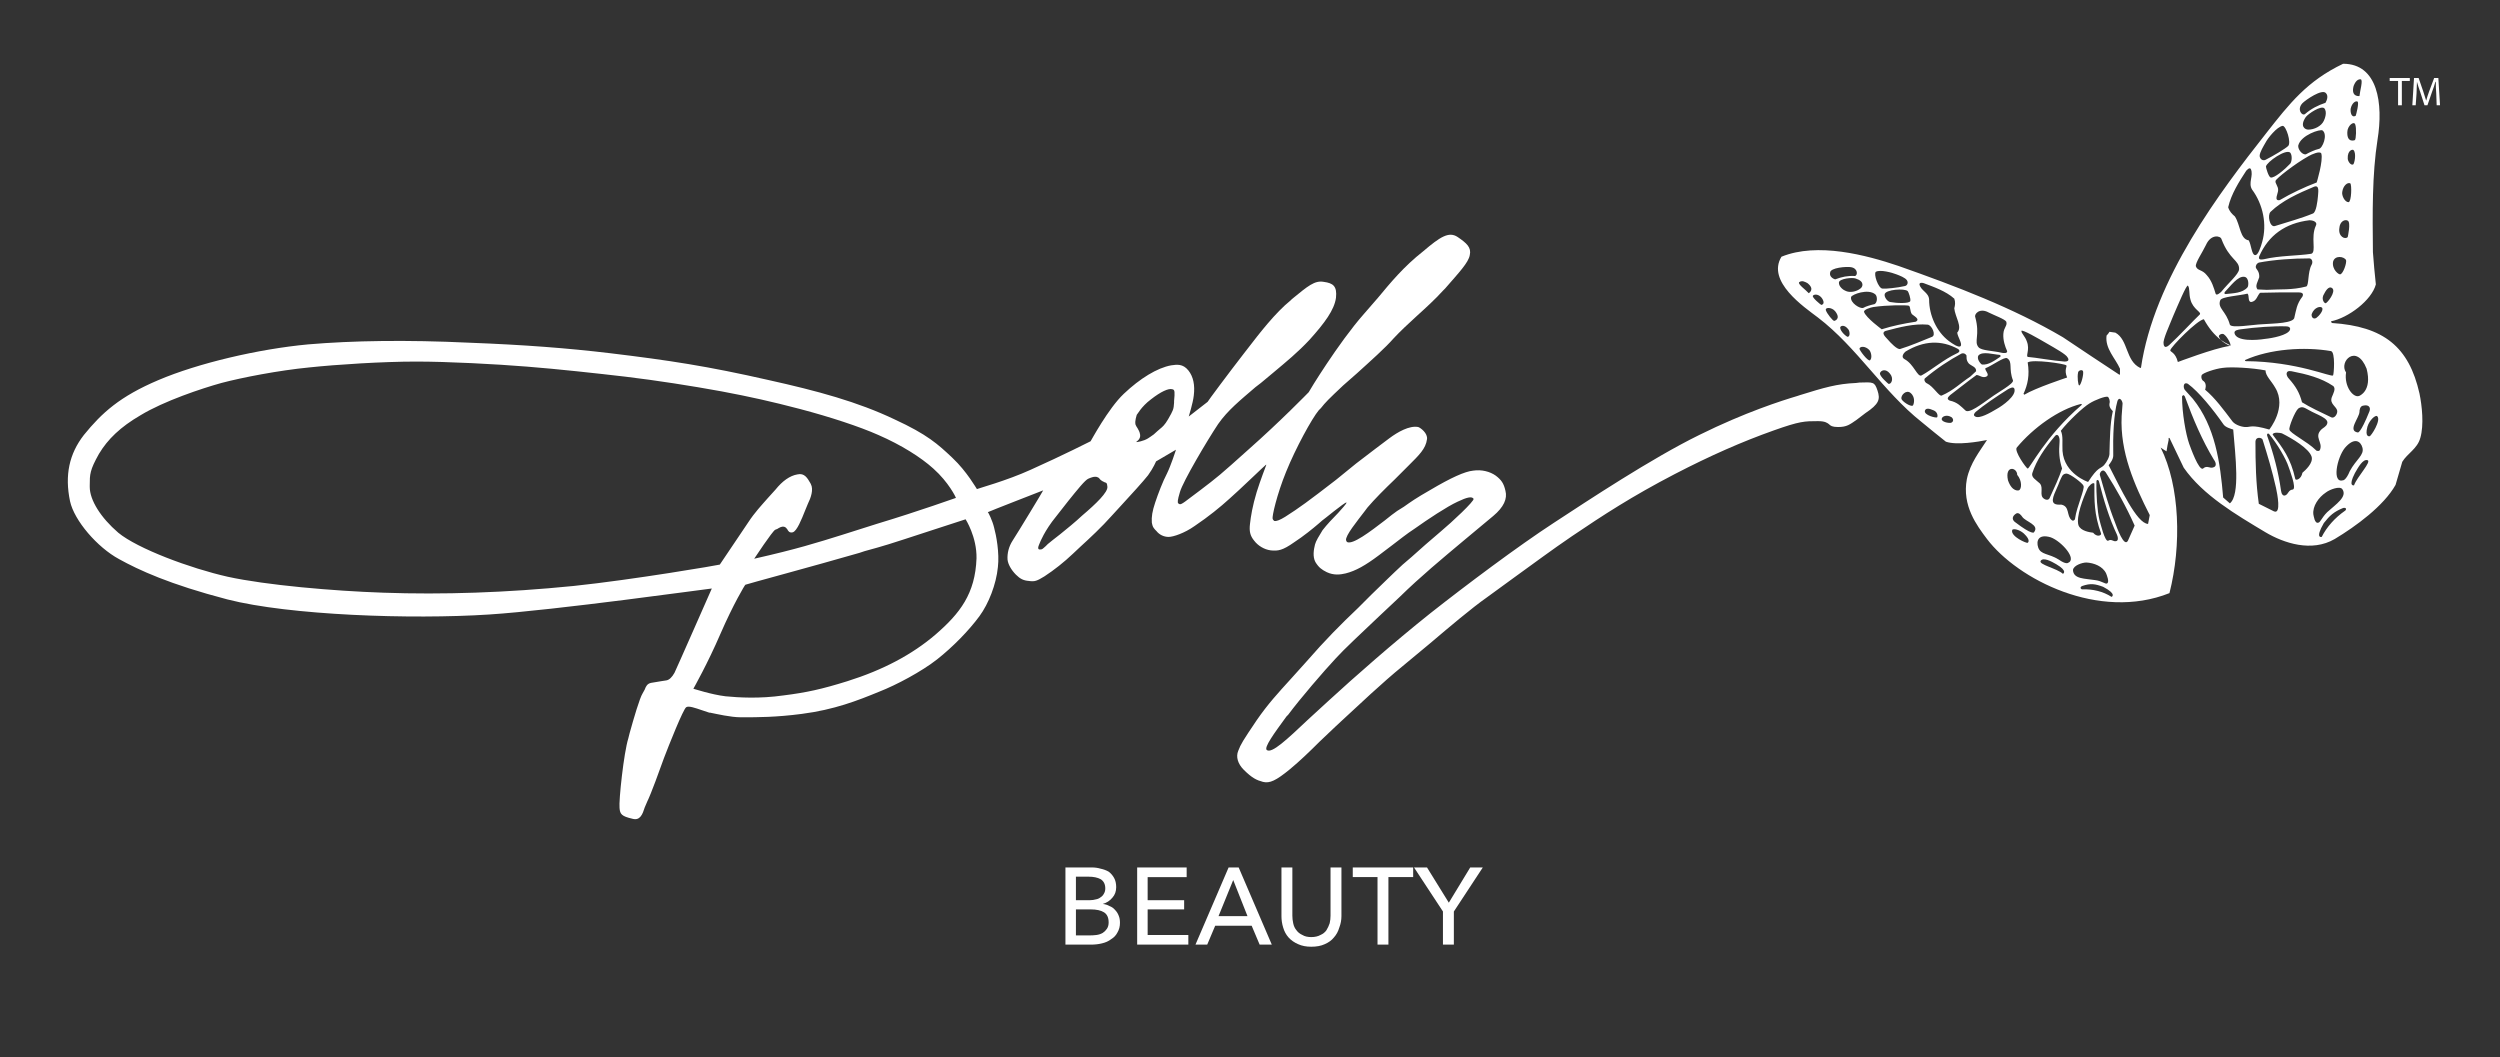 <svg version="1.2" xmlns="http://www.w3.org/2000/svg" viewBox="0 0 596 252" width="596" height="252"><rect x="0" y="0" width="596" height="252" fill="#333333" stroke="none"/><path fill-rule="evenodd" fill="#fff" d="m260.3 206.8q1.1 0 2.1 0.3 1 0.2 1.9 0.7 0.8 0.6 1.3 1.5 0.5 0.9 0.5 2.2 0 1.5-0.9 2.5-0.9 1.1-2.3 1.5 0.9 0.1 1.6 0.5 0.8 0.3 1.3 0.9 0.6 0.6 0.9 1.4 0.3 0.7 0.3 1.7 0 1.3-0.6 2.3-0.5 1-1.5 1.6-0.9 0.7-2.2 1-1.2 0.3-2.7 0.3h-6v-18.4zm-3.8 7.8h3.4q0.7 0 1.4-0.2 0.6-0.1 1.1-0.5 0.5-0.3 0.8-0.9 0.3-0.5 0.3-1.2 0-1.5-1.1-2.2-1.1-0.6-2.9-0.6h-3zm0 8.4h3.3q0.8 0 1.6-0.1 0.8-0.1 1.5-0.5 0.6-0.4 1-1 0.4-0.6 0.4-1.5 0-1.7-1.1-2.4-1.1-0.7-3.2-0.7h-3.5z"/><path fill="#FFF" d="m273.6 222.9h9.7v2.3h-12.2v-18.4h11.8v2.3h-9.3v5.5h8.7v2.2h-8.7z"/><path fill-rule="evenodd" fill="#FFF" d="m287.8 225.2h-2.8l7.9-18.4h2.4l7.9 18.4h-2.9l-1.9-4.5h-8.7zm2.7-6.8h6.9l-3.4-8.6z"/><path fill="#FFF" d="m312.6 225.7q-1.8 0-3.1-0.6-1.4-0.6-2.3-1.6-0.9-1-1.3-2.4-0.4-1.3-0.4-2.7v-11.6h2.6v11.5q0 0.9 0.2 1.8 0.2 1 0.8 1.7 0.5 0.7 1.4 1.1 0.8 0.5 2.1 0.5 1.3 0 2.2-0.5 0.9-0.4 1.4-1.1 0.5-0.8 0.8-1.7 0.2-0.9 0.2-1.8v-11.5h2.6v11.6q0 1.4-0.5 2.7-0.4 1.4-1.3 2.4-0.8 1-2.2 1.6-1.3 0.6-3.2 0.6z"/><path fill="#FFF" d="m331 225.2h-2.6v-16.1h-5.9v-2.3h14.4v2.3h-5.9z"/><path fill="#FFF" d="m346.6 225.2h-2.6v-7.9l-6.9-10.5h3.1l5.2 8.4 5.1-8.4h3l-6.9 10.5z"/><path fill="#FFF" d="m571.7 19.3h-2v-0.7h4.8v0.7h-1.9v5.8h-0.9z"/><path fill-rule="evenodd" fill="#FFF" d="m347.5 56.5c2.2 1.5 3.3 2.5 2.9 4.3-0.3 1.8-2.6 4.2-5.9 8l-0.5 0.5c-1.8 2-4.1 4.1-6.2 6-2.1 1.9-4 3.7-5.5 5.3-2.1 2.4-5.5 5.4-8.8 8.4l-3.3 2.9c-3.5 3.3-4.2 4-5.3 5.4l-0.5 0.5c-1.6 1.9-5.5 9-7.8 14.7-2.2 5.4-3.4 10.7-3.2 11.2q0.1 0.3 0.4 0.5c0.5 0.1 1.3-0.2 2.6-1 3.3-2.1 5.5-3.7 12.1-8.8l4.8-3.9c3.7-2.8 6.1-4.7 7.9-6 2-1.5 4.8-3.1 6.9-2.7 0.6 0.2 2.3 1.5 2.1 2.9-0.3 2.3-1.9 3.8-4.4 6.3l-3.3 3.3c-2.4 2.3-4.8 4.7-6.5 6.7l-0.6 0.8c-1.9 2.5-4.7 5.9-4.5 7q0.1 0.2 0.2 0.4c1.3 0.8 5.6-2.5 9-5.1 1.2-1 2.3-1.8 3-2.3l1.6-1c1.7-1.2 2.8-2 6.3-4 4.9-2.9 8.2-4.4 10.2-4.6 2-0.3 4 0.2 5.4 1.2 1.3 1 1.9 1.8 2.3 3.6 0.5 1.9-0.4 3.9-2.9 6l-7.2 6c-5 4.2-10.1 8.4-15.1 13.3l-5 4.7c-3.9 3.7-8.4 7.9-10.2 9.9-2.9 3.1-8.5 9.6-11.4 13.5l-0.4 0.4c-3 4.1-5.4 7.4-4.7 8 1.2 0.9 4.7-2.4 10-7.4l4.8-4.4c6.1-5.6 15.3-13.7 24.2-20.8 8.5-6.7 20.9-16 29.5-21.6 8.1-5.3 23.2-15.3 34.6-20.9 10.9-5.4 19.7-8.2 23.4-9.3l0.6-0.2c5.8-1.8 8.8-2.7 13.4-2.9l0.8-0.1c3.3-0.1 3.6-0.2 4.3 1.9 0.7 2.1 0.4 3.2-2.9 5.4l-2.1 1.6c-1.6 1.1-2.3 1.7-4.4 1.7-1.4 0-1.8-0.3-2.2-0.7-0.4-0.3-0.9-0.7-2.6-0.7-3.2 0-4.3 0-10.5 2.2-7.6 2.7-15.1 6-23.6 10.4-10.2 5.3-17.1 9.8-24.5 14.8-5 3.4-9.4 6.7-13.3 9.5l-7 5.1c-3.7 2.6-9 7.1-13.6 11l-6.5 5.4c-4.8 3.9-10.6 9.4-14.5 13l-1.4 1.3-3.9 3.7c-2.4 2.4-4.8 4.7-7.1 6.6-3.3 2.7-4.8 3.4-6.4 3-1.5-0.4-2.6-0.9-4.6-2.9-1.4-1.4-1.9-3.1-1.3-4.5 0.6-1.6 1.1-2.4 4.4-7.3 2.7-3.9 5.1-6.5 8.1-9.8l3.6-4c4.8-5.5 8.2-8.9 12.5-13l3.1-3.1c2.6-2.5 5-4.9 7.5-7.2l2.1-1.8c2.1-1.9 4.5-4 7.1-6.2 2.4-2 8-7.2 7.7-7.7-0.4-0.6-1.5-0.4-3.8 0.7-2.6 1.2-7.1 4.2-10.2 6.4-2 1.3-3.7 2.7-5.3 3.9l-3.3 2.5c-3.2 2.4-5.5 3.7-7.9 4.3-1.3 0.3-2.8 0.5-4.5-0.3-1.2-0.6-1.9-1.1-2.7-2.4-0.7-1.3-0.4-3-0.1-4.2 0.2-0.8 1-2.1 1.8-3.4 1-1.3 2.5-2.9 3.7-4.1 1-1.1 1.8-2 2-2.4v-0.1c-0.3-0.2-5.7 4.3-5.8 4.3l-0.8 0.7c-1.4 1.2-3.6 3-5.9 4.5-2.7 1.9-3.8 2.1-5.6 1.9-1.5-0.2-3-1.1-3.9-2.3-1-1.2-1.2-2.3-1-4 0.2-1.8 0.6-4.3 1.6-7.6 0.8-2.6 2.3-6.5 2.3-6.5h-0.1c-0.1 0-6.4 6.1-8.7 8.1-2.2 2-4.9 4.2-8.3 6.5-2.4 1.7-5.1 2.6-6.2 2.6-1.1 0-2.2-0.5-2.9-1.4l-0.3-0.3c-0.5-0.6-0.6-0.7-0.8-1.7-0.1-1.4 0.1-2.7 0.8-4.8 0.7-2.1 1.8-5 2.8-6.9 0.9-1.8 2.1-5.5 2.1-5.5v-0.2l-0.1 0.1-4.6 2.7c0 0-0.6 1.5-1.9 3.3-1.1 1.4-4 4.6-6.5 7.3l-2.2 2.4c-2.3 2.6-5.2 5.3-7.5 7.4l-1.7 1.6c-2.1 2-4.5 3.9-6.8 5.4-1.8 1.1-2.3 1.3-3.7 1.1-1.3-0.1-2.1-0.5-3.1-1.5-1.1-1.1-1.9-2.5-2-3.6-0.1-1.5 0.3-3.1 1.2-4.5 1.3-2 7.3-11.9 7.3-12 0 0-13.1 5.1-13.2 5.2 0.1 0 1.1 2 1.5 3.7 0.5 1.8 1.3 6 0.9 9.4-0.4 4.1-2.2 8.7-4.4 11.7-2.5 3.4-6.3 7.3-10.1 10.3-3.7 2.9-9.7 6.1-13.8 7.7-5.1 2.1-10.7 4.3-18.5 5.3-6.1 0.8-10.6 0.8-13.9 0.8h-0.6c-2.4 0-5.8-0.8-7.3-1.1h-0.2l-1.8-0.6c-1.5-0.5-3.1-1.1-3.7-0.7-0.7 0.4-4.2 9.2-5.3 12.1-1 2.8-3.1 8.6-4 10.4l-0.6 1.4c-0.5 1.6-1.1 3.2-2.9 2.7-2.6-0.6-3-1.1-3.1-2.6-0.2-1.7 1-13.1 2.1-16.6l0.3-1.2c1-3.6 2.4-8.4 3.1-9.5l0.5-0.9c0.3-0.8 0.6-1.4 1.5-1.6l2.4-0.4 1.3-0.2q1-0.2 1.9-1.8c0.5-1 8.8-19.9 8.9-20.1-0.4 0-37.5 5.2-53.1 6.2-18.5 1.2-47.6 0.2-62.4-3.6-13.8-3.6-21.1-7-25.8-9.6-5.2-2.8-10.7-9.2-11.7-13.8-1.3-6.2-0.2-11.3 3.3-15.8 4.3-5.3 8.6-9.2 17.8-13.1 9.4-4 23.8-7.4 35.7-8.5 10.6-0.9 23.5-1.1 38.3-0.4 13.2 0.5 23.5 1.3 33.6 2.5 14.1 1.7 23.3 3.1 37.8 6.4 11.7 2.6 21.3 5.2 30.1 9.4 7.8 3.6 10.3 5.9 13.7 9.1l0.1 0.1c3.4 3.2 5.7 7.3 5.8 7.4 0.1-0.1 7.1-2 12.8-4.6 7.8-3.5 14.3-6.8 14.3-6.8 0.1-0.1 4.2-7.8 7.9-11.3 3.9-3.7 8-6.2 11.3-6.8 1.4-0.2 2.8-0.4 4.1 1.2 1.2 1.5 1.6 3.5 1.3 6-0.2 1.8-1.2 5-1.2 5l4.5-3.5c0-0.1 4.9-6.7 8.7-11.6l0.7-0.9c3-3.9 6.7-8.7 10.4-11.7l0.3-0.3c3.8-3.1 5.4-4.5 7.6-4.1 2.2 0.3 3.2 1 2.9 3.8-0.4 2.9-2.7 6-6.3 10-2.8 3-5.5 5.2-8.6 7.8l-3 2.5-1.3 1c-3.6 3.1-6.6 5.5-8.9 8.8-2.6 3.9-8.4 13.7-9.1 16.2-0.6 2-0.6 2.5-0.4 2.7 0.5 0.4 0.6 0.4 3.2-1.6l2-1.5c4.2-3.2 4.6-3.5 11.5-9.7 7.7-6.8 14.3-13.6 14.4-13.7 0-0.1 7.1-11.8 13.2-18.7l3.3-3.8c3-3.6 6.1-7.4 10.8-11.1 4-3.4 6.1-4.8 8.2-3.4zm-210.8 83.2c14.3-1.5 34.7-5 34.9-5.1l6.8-10.1c1.5-2.3 3.2-4.1 4.6-5.7l1.9-2.1c1.6-2 3.4-3.3 5.2-3.6 1.7-0.4 2.4 0.9 3.1 2.1l0.1 0.2c0.7 1.3 0 3.3-0.7 4.7l-0.7 1.7c-0.8 2-1.9 4.8-2.9 5.1-0.8 0.2-1.1-0.3-1.3-0.7-0.2-0.3-0.4-0.5-0.7-0.6-0.6-0.2-1.2 0.2-1.7 0.5l-0.5 0.2c-0.7 0.4-4.8 6.6-5 6.9 10.2-2.3 14.9-3.8 21-5.7l8.2-2.6c10.6-3.2 18.8-6.2 18.9-6.2 0-0.1-1.7-3.7-5.4-7-3-2.7-7.6-5.6-13.1-8-4.5-2-11.5-4.3-18.7-6.2-6.9-1.8-11.8-2.9-18.7-4.2-7.1-1.3-15.4-2.6-22.9-3.5-6.9-0.8-15.9-1.8-23.5-2.4-7.4-0.6-18.8-1.2-26.4-1.2-8 0-18.9 0.7-25.5 1.4-7.2 0.7-16 2.4-20.9 3.7-4.7 1.3-13.7 4.3-19.3 7.7-4.8 2.8-7.8 5.7-9.9 9.2-2.2 3.9-2.2 4.9-2.2 7.5v0.4c0 3.1 2.6 7.3 6.8 10.9 4.6 3.8 17.2 8.5 26.1 10.5 9.1 2 25.2 3.4 37.1 3.8 14.1 0.5 29.4 0 45.3-1.6zm134.3-34.3c0 0 1.6-0.2 2.7-0.9l0.6-0.4c0.6-0.4 0.9-0.6 1.6-1.3l0.7-0.6c0.5-0.4 1.1-0.9 1.9-2.3 1.2-2.1 1.3-2.3 1.4-3.9v-0.4c0.2-2.1 0.2-2.7-0.4-2.8-0.9-0.3-2.8 0.6-5.1 2.4-2.4 1.8-3.3 3.7-3.4 3.7 0 0.1-0.5 1.4-0.3 2.3 0.1 0.3 0.3 0.6 0.5 0.9 0.2 0.4 0.5 0.8 0.6 1.5 0.2 1-0.8 1.7-0.9 1.7zm-84.3 60.4c5.6-0.7 9.2-1.5 15.3-3.4 8.6-2.7 15.5-6.4 21-11.1 5.9-5.1 9.5-9.8 9.8-18.2 0.1-5.1-2.6-9.3-2.6-9.3l-8.3 2.7c-10.7 3.5-10.7 3.5-15.8 4.9l-1.2 0.4c-10.7 3.1-27.1 7.5-27.2 7.6-0.1 0-2.9 4.7-5.9 11.6-3.1 7.2-6.4 13-6.5 13.2 0.1 0 4.3 1.4 7.7 1.8 3.1 0.3 8.1 0.6 13.7-0.2zm61.2-36.4c0 0.1-0.4 0.8-0.4 1.2q0 0.2 0.1 0.3 0.1 0.1 0.3 0.1c0.6 0 0.6-0.1 1.4-0.8l0.5-0.5c0.6-0.5 1.6-1.3 2.9-2.3 1.6-1.3 3.6-2.9 5.3-4.5 3.3-2.8 6.2-5.6 6-6.9-0.1-0.9-0.2-0.9-0.6-1l-0.6-0.3c-0.5-0.3-0.6-0.5-0.7-0.6-0.1-0.2-0.2-0.2-0.6-0.4-0.6-0.1-0.9 0-1.5 0.2l-0.5 0.2c-0.8 0.3-2.7 2.7-4.8 5.3l-2.9 3.7c-2.8 3.4-3.9 6.3-3.9 6.3z"/><path fill-rule="evenodd" fill="#FFF" d="m577 104.4c-0.7 2.6-3.1 3.7-4.3 5.7q-0.8 2.7-1.6 5.5c-2.8 5-9.5 9.9-14.5 12.9-5.5 3.2-12.1 1-16.5-1.6-7-4.2-14.9-8.8-19.5-15.4q-1.7-3.5-3.4-7.1-0.1 0-0.2 0 0 0.3 0 0.5-0.3 1.3-0.5 2.7-0.7-0.4-1.4-0.9c4.6 9.2 5 23.3 2.1 34.7-16.8 6.7-36.2-3.3-43.5-12.9-2.4-3.2-6-7.9-4.8-14.3 0.8-3.8 3-6.5 4.8-9.3-2 0.4-7.2 1.3-9.8 0.4q-2.9-2.3-5.8-4.7c-9.2-7.3-15.4-17.8-24.7-24.9-3.3-2.5-12.3-8.6-8.7-14.5 8.6-3.5 20.2-0.4 27.9 2.2 13.9 4.9 27.3 10 39.2 17q6.7 4.5 13.4 8.9 0.1 0 0.2 0 0-0.7 0-1.4c-1.1-2.5-3.6-4.8-3.2-7.9q0.4-0.4 0.7-0.9 0.7 0.1 1.4 0.2c3.1 1.7 2.4 6.7 5.9 8.4q0.1 0 0.2 0c3.1-21.2 18.8-41.9 29.9-56 5.5-7 9.7-12.4 18.3-16.5 8.3 0 9.6 9.5 8.2 18.1-1.3 8.3-1.2 17.5-1.1 26.8 0.2 2.5 0.4 5.1 0.7 7.7-1 3.8-6.6 8-10.7 8.8q0.1 0.2 0.2 0.4c12.4 0.8 18.4 5.7 20.9 16.8 0.6 2.9 1.1 7.5 0.2 10.6zm-78.9-8.2c-1.5 0.9-5 4.2-6.8 6.5 0.6 1.2 0.3 3 0.4 4.8 0.4 5.5 6.1 7.4 6.1 7.4 2.4-3.7 2.8-3 3.8-4 0.7-0.8 1.4-2.1 1.3-3 0.1-3.1 0.1-6.8 0.8-9.9 0 0-1-0.8-0.8-1.8 0.2-0.6-0.1-1.4-0.4-1.6-0.5-0.2-3 0.7-4.4 1.6zm1.2 19.1c-0.4-0.5-1.5 0.8-1.6 1.1-1.1 2.4-2.8 6.8-2.2 8.8 0.5 1.4 2.7 1.7 3.5 1.8 0.9 1.1 2 0.7 1.9 0.2-1.7-4.7-1.6-7.8-1.6-11.9zm-12.4 3.2c0.3 0.5 1.3 1 1.7 0.3 1.2-2.6 2.3-5 3-7.1-0.7-2.2-0.8-4-0.6-6.4 0.1-1.2-0.5-2.3-1.3-1.1-2.2 2.6-4.2 5.5-5.2 8.6-0.3 1 0.9 1.6 1.5 2.2 1.3 0.9 0.3 2.5 0.9 3.5zm8.8-26.6c0.4-0.1 1.1-2.6 0.9-3.4-0.2-0.5-1.2-0.2-1.2 0.4-0.2 0.9 0 3 0.3 3zm-13.8-13c0 0.6 0.9 1.3 1.3 2.5 0.8 2-0.4 3.6 0.3 3.7 1.6 0.1 5.9 0.9 8.7 1.1 1.5 0 0.7-1 0.7-1-0.3-0.7-3-2.2-4.9-3.3-1.9-1.1-6-3.5-6.1-3zm0.5 15l0.2 0.2c2.6-1.6 10.2-4.1 10.2-4.1-0.8-1.9 0.1-2.7-0.2-2.9-0.4-0.4-8-1.5-9.2-0.7 0.5 3.1 0 5.3-1 7.5zm1 17.8c0.4 0.2 4.2-7.7 12.8-15.1 0.3-0.3-0.1-0.3-0.1-0.3-5.3 1.3-11.4 5.7-15.3 10.4-0.7 0.8 2.3 5 2.6 5zm-12.5-36.1c1.2 4.4-0.4 5.8 0.8 7.2 0.7 0.8 3.4 0.8 5.5 1.3 0.4 0.1 1.4 0.2 1.3-0.4-0.5-1.1-1-2.6-0.9-4.1 0.1-1.6 1-1.9 0.7-2.9-0.3-0.6-2.8-1.5-4.2-2.2-2.2-1.2-3.5 0.4-3.2 1.1zm5.8 9c-1.5-0.1-4-0.9-5 0.1-0.6 0.8 0.5 2.1 0.8 2.2 1.5 0.2 3.1-1 4.3-1.8 0.4-0.3-0.1-0.5-0.1-0.5zm-19.1-16.8c0.3 1.5 2.2 1.9 2.3 3.6 0 3.8 1.8 7.7 4.7 9.9 0.8 0.6 2.4 1.7 2.8 1.2 0.5-0.5-0.7-2.2-0.8-3.2 1.3-1.4-0.5-3.7-0.7-5.8 0.2-0.7 0.3-1.5 0-2.3-2-1.8-4.9-2.8-7.3-3.7-0.3-0.1-1-0.2-1 0.3zm-1.8 7.1c-0.5-0.7-0.3-1.7-0.7-2-0.4-0.2-5.2-0.2-8.5 0.3-0.6 0.1-2.4 0.6-2.2 1.2 0.5 1.4 4.2 4.1 4.2 4.1 2.5-0.8 5.4-1.4 8.1-1.8 1.2-0.6-0.5-1.4-0.9-1.8zm-1-5.5c-0.7-0.7-5.4-0.4-5.5 0.8-0.1 0.7 0.7 1.7 1.3 1.8 1.6 0.3 4.5 0.4 4.8-0.2 0.2-0.5-0.4-2.2-0.6-2.4zm-6-0.6c0.7 0.1 3.6-0.2 5.3-0.6 0.6-0.1 0.9-0.8 0.5-1.4-0.4-0.6-1.7-1.1-2.5-1.4-1-0.4-3.9-1.2-4.9-0.6-0.6 0.5 0.6 4 1.6 4zm-17.9-1.3c-0.4-0.2-1.3-0.8-2-0.2-0.3 0.5 1.6 1.8 2.3 2.6 0 0 1.6-0.9-0.3-2.4zm3.2 3.3c-0.8-0.8-1.7-0.6-1.9-0.3-0.3 0.4 1.8 2.1 2 2.2 1-0.2 0.4-1.4-0.1-1.9zm3.4 3.4c-0.8-1-2.5-1-2.2-0.2 0.2 0.7 1.7 2.6 2 2.5 0 0 1.7-0.4 0.2-2.3zm4.7-8.4c0.7-0.1 0.8-1.8-0.9-2.1-1-0.2-5 0.1-5 1.3-0.2 0.8 0.5 1.4 1.2 1.6 1.6-0.6 3-0.9 4.7-0.8zm-3.8 1.5c-0.1 1.1 1.2 1.9 1.5 2 1.1 0.6 2.7 0.2 3.6-0.5 0.6-0.4 1.1-1.7-1.1-2.4-0.8-0.3-3.8 0-4 0.9zm2.3 11.3c-1-1.4-2-0.9-2-0.5 0 0.9 1.5 2.2 1.8 2.2 0.6-0.1 0.5-1.2 0.2-1.7zm3.5-5.2c0.7-0.4 1.8-0.7 2.7-0.9 0.7-0.4 0.7-1.8 0.2-2.3-1.7-1.5-5.6 0-5.8 0.6-0.3 1.4 2.2 2.9 2.9 2.6zm1.4 10c-0.9-0.9-2.1-0.9-2.3-0.3-0.1 0.3 2 3.1 2.5 2.8 0.6-0.5 0.3-2-0.2-2.5zm4.9 5.6c-0.9-1.1-2-0.8-2.3-0.1-0.3 0.7 2 2.6 2 2.6 0.7 0.2 1.4-1.3 0.3-2.5zm10.1-8.7c1-0.4 0-2.7-1-2.9-3.3-0.3-6.7 0.6-10.1 1.5-1.2 0.5 0.2 1.6 0.6 2.1 0.6 0.7 2.2 2.4 2.9 2.2 2.6-0.8 5.1-1.9 7.6-2.9zm-5.1 13.4c-1-0.9-2.4 0.5-2.2 1.4 0.2 0.6 2.1 1.9 2.7 1.6 0.2-0.1 0.8-1.9-0.5-3zm2.6-4.2c2.4-1.3 5.3-3.8 8.3-5.2 0.5-0.2 1.1-0.6 0.4-1.1-4-2.2-8.2-2-12.5 0.6-0.4 0.3-1.2 1.3-0.3 1.8 2.3 1.2 3.1 4.4 4.1 3.9zm2.8 8.3c-1.1-0.5-1.8-0.5-2 0.1-0.3 1.1 2.7 1.8 2.9 1.6 0.2-0.2 0.2-1.3-0.9-1.7zm2-3.5c2.8-1.2 4.5-3 6.8-4.5l1.4-1.3c0.1-1-1-1.2-1.7-1.8-0.8-0.9-0.5-1.7-0.6-2-0.3-0.4-0.7-0.6-1.2-0.4-2.8 1.5-6 3.6-8.7 5.9-0.3 0.3 0 1 0.5 1.2 1.5 0.7 2.9 3.2 3.5 2.9zm2.4 5.2c-1.2-0.8-2.4-0.2-2.4 0.4 0 0.7 1.6 1 2.2 0.9 0.6-0.2 0.7-0.8 0.2-1.3zm9.3-4.7c1.6-1.2 5.5-3.3 5.3-4.1-1.1-2.8 0-4.4-1.4-5.3-0.7-0.4-3.6 1.8-5.2 2.4-0.1 0.6 1 1.4 0.4 1.9-1 0.6-1.8-0.3-2.5-0.3-2.1 1.5-4.3 3.3-6.3 4.8-0.5 0.5-0.9 0.9-0.1 1.3 1.9 0.4 2.7 1.4 3.7 2.3 0.8 1 4.1-1.6 6.1-3zm5.6-2.2c-0.3-0.5-1.1 0-1.5 0.2-2.7 1.7-5.8 3.8-7.7 5.4-0.3 0.3-0.7 0.8-0.1 1.1 1 0.6 3.6-0.9 5.1-1.8 1.3-0.7 4.9-3.2 4.2-4.9zm-1.5 21.9c1 2.9 2.6 2.4 2.6 2.4 0.7-0.3 0.8-2.3-0.4-3.7 0-1.8-3-2.4-2.2 1.3zm3.8 12.7c-1.1-1-2.7-1.3-2.8-0.8-0.4 1.5 3.5 3.2 3.7 3 0 0 0.9-0.5-0.9-2.2zm-0.4-4c-0.2-0.3-0.8-1.1-1.4-0.8-1 0.6-1.1 1.4-0.4 2 4.3 3.3 4.6 2.5 4.6 2.5 1.4-1.8-2-2.5-2.8-3.7zm8.1 11.3c-1.2-0.7-3.1-1.7-3.7-0.8-0.6 0.9 3.9 1.8 5.3 3.1 0 0 1.3-0.6-1.6-2.3zm-1.3-6.4c-3-0.9-3.5 0.9-3 2.4 0.6 1.8 2.5 1.4 4.9 2.9 1.7 1.2 2.2 0.8 2.2 0.8 2.3-0.9-1.6-5.2-4.1-6.1zm5.8-4.5c0.4-2.9 2.4-7.1 2-7.8-0.2-0.6-3.1-2.8-4-2.9-1.1 0-1.2 0.9-1.7 1.9-0.6 1.8-2.3 4.4-1.3 5.2 0.5 0.4 1.2 0.3 1.7 0.3 2.1 0.4 1.2 2.7 2.5 3.7 0.3 0.3 0.8 0 0.8-0.4zm4.8 14.7c1.6 0.2 2.4 1 2.8 0.8 0.7-0.3-0.1-2.1-0.2-2.4-0.8-1.7-2.9-2.5-4.7-2.6-1 0-3.1 0.7-3.2 1.8 0.1 2.2 2.9 2 5.3 2.4zm1.9 1.6c-1.9-0.7-3-0.9-5-0.2-0.7 0.3-0.3 0.8 0 0.8 2.5-0.1 5 0.5 7 1.8 0 0 1.4-0.6-2-2.4zm3.3-12.4c-1.9-4-3.2-8.4-4.3-12.7 0 0-0.2-0.7-0.6-0.2-0.1 3.2 0.2 7.3 0.7 9.3 0.2 0.7 1.3 5.4 2.1 5 0.8-0.5 1.2 0.3 1.9 0.1 0.5-0.1 0.5-0.8 0.2-1.5zm4.2-2.2c-2-4.5-4.3-8.6-6.9-12.7-0.8-1.1-1.5 0.2-1.4 0.6 1.1 3.8 2.1 7.5 3.6 11.3 0.5 1.4 2.2 6.1 3.1 4.4zm3.6-2.5c-3.7-7.3-7.1-15-6.7-23.6l0.2-2.7c0.2-0.7-0.7-2.2-1.2-0.9-0.9 3.1-1.1 8.5-1 13 0 0.9-0.7 1.8-1.1 2.3 2.8 5.4 6.7 13.9 9.4 14zm50.9-26.1c-0.8 0.1-0.9 1.1-0.9 1.5-0.1 1.5-2.9 4.5-0.4 4.9 0 0 0.6 0.4 2.8-5.1 0.3-0.9-0.2-1.6-1.5-1.3zm-4.1-7.9c-0.5 3.3 1.7 6.1 3.1 5.6 0 0 3.2-1.1 1.8-6.5-2.4-6.1-6.7-1.7-4.9 0.9zm-3.4 5.9c0.3-0.8 1.1-2.1 0.3-2.7-2.8-1.9-6.3-2.8-9.9-3.5-1.5-0.3-1.4 1-0.6 1.8 1.6 1.8 2.5 3.3 3.1 5.6 1.9 1.2 4.3 2.3 7 3.6 0.7 0.3 1.4-0.7 1.4-1.4 0-1.2-1.9-1.7-1.3-3.4zm-2.5 7.7c0.4-0.4 1.2-0.7 1.4-1.4 0.5-1.3-2.6-2.2-4.3-3.2-1-0.5-1.6-1.1-2.6-0.4-0.8 0.7-2.3 4.5-2.1 5 0 0.8 4.3 2.9 6.3 4.9 0.2 0.3 0.9 0.3 1-0.1 0.7-1.8-1.5-3 0.3-4.8zm2.3-18.7c-6.4-1.1-14.6-0.5-20.4 2.1 0 0-0.3 0.2 0.1 0.3 12.3 0.1 20.4 3.9 20.8 3.4 0.2-0.2 0.6-5.6-0.5-5.8zm-26.4-12.1c-0.7 1.9 1.4 2.5 2.3 5.8 0.4 0.9 5.4 0 7.7-0.1 2.8-0.2 7.7-0.2 7.7-1.7 0.4-1.6 0.5-3.1 1.9-4.9 0.4-0.8-0.2-1-1-1-2.9 0-6.1 0-9.1 0.1-0.7 0.7-0.8 2-2.1 2.2-0.9 0-0.4-1.6-0.9-2-1.9 0.5-6.2 0.7-6.5 1.6zm1.3-1.5c1.8-0.2 4-0.2 5.2-1.6 0.3-0.3 0.4-2.3-0.7-2.5-1.6-0.3-3.4 2.3-4.7 3.6 0 0-0.3 0.5 0.2 0.5zm22.8-33.5c-0.3-0.7-2.3 0.2-3 0.6-3.4 1.9-7.8 5.4-7.9 5.9-0.2 0.6 0.7 1.3 0.6 2.3 0 0.7-1.1 2.6 0.4 2.3 2.7-1.6 5.9-3.1 8.8-4.2 0 0 1.6-5.2 1.1-6.9zm-2.3 38.3c-0.1 0.7 0.4 1.3 1.1 0.9 0.6-0.4 1.8-1.8 1.4-2.4-0.3-0.5-1.9-0.2-2.5 1.5zm-9.8-24.4c-0.8 0.8-0.2 3.7 1 3.4 3.1-1 6.2-1.8 9.1-3 0.8-0.3 1.1-3 1.2-4.1 0-0.7 0.5-2.8-0.9-2.3-3.8 1.6-7.6 3.3-10.4 6zm-2.7 10.6c-0.3 0.9 0.5 0.8 1.1 0.7 3.8-0.9 8.1-0.8 11.3-1.3 1.3-0.4-0.2-3.9 1.1-6.7 0.5-1-0.9-1.3-1.5-1.3-5.8 0.7-9.8 3.6-12 8.6zm-0.8 2.7c0.1 0.4 0.9 0.9 0.8 2.3-0.3 1-1.1 2.1-0.4 2.9l2.2 0.1c3.1-0.2 6 0.1 9.4-0.8 0.7-0.2 0.3-3.4 1.3-5.2 0.3-0.5 0.2-1.4-0.5-1.5-4 0-8.4 0.3-12.1 1-0.5 0.2-0.8 0.7-0.7 1.2zm-5.1 15.6c0.4 2.1 5.4 1.7 7.2 1.4 2-0.2 5.4-0.9 6-2.1 0.3-0.7-0.4-0.9-0.9-0.9-2.8-0.1-7.2 0.2-10.8 0.7-0.6 0.1-1.6 0.2-1.5 0.9zm28.4-43.6c-0.2-0.3-1.5 0-1.4 2 0 0.6 0.7 1.7 1.3 1.4 0.3-0.2 0.8-2.6 0.1-3.4zm1.4-12.9c0.1-1.2 0.9-3.8 0.3-4-1-0.1-1.5 1.1-1.7 1.6-0.7 2.7 1.4 2.4 1.4 2.4zm-0.9 4.7c0.1-0.2 0.9-3.3 0.4-3.4-0.4-0.2-1.3 0.3-1.6 1.7-0.1 0.7 0.1 2.3 1.2 1.7zm-2 3.9c-0.1 2.7 1.8 1.9 1.8 1.9 0.3-0.2 0.4-2.9 0.1-3.7-0.3-1-1.9 0.3-1.9 1.8zm0.3 16.7c0.7-0.1 0.8-4.2 0.4-4.5-0.7-0.3-1.7 0.6-1.9 2-0.2 0.9 0.6 2.5 1.5 2.5zm-2.2 6.2c-0.3 2 1.4 2.8 2 2.1 0 0 0.8-3.5 0-3.9-0.7-0.4-1.9 0.2-2 1.8zm0.2 11c0.7-0.1 1.6-2.7 1.4-3.4-0.5-0.9-2.7-1.2-3.1 0.4-0.3 1.9 1.4 3.1 1.7 3zm-3.8 4.6c-0.8 1.2-0.1 2.2 0.3 2.3 0.4 0 2.6-2.8 1.6-3.6-0.6-0.5-1.3 0.1-1.9 1.3zm-4.6-42.8c1.5-1.3 3.1-2.1 4.9-2.7 0.4-0.7 0.7-1.7 0.1-2.3-0.9-1.1-4.8 1.6-5.6 2.4-1.4 1.5-0.1 3.1 0.6 2.6zm4.6-1.4c-0.8-0.7-3.8 1.3-4.4 2.1-1.5 2.2-0.2 3 0.6 3 1.4 0 3.1-0.8 3.7-2.1 0.2-0.4 0.9-2.1 0.1-3zm-6.2 8.9c-0.1 0.9 0.9 2.2 1.8 2.1 0.9-0.5 2.2-1.1 3.1-1.3 0.9-0.1 2.2-3.4 0.9-4.4-0.5-0.4-5.2 1.1-5.8 3.6zm-1.9 1.7c-1-1-5.6 2.2-5.8 3.3 0 0.3 0.6 2.4 1.1 2.6 0.8 0.3 3.4-1.9 4.7-3.3 0.4-0.5 0.5-2 0-2.6zm-7.3 0.8c0.1 0.8 0.8 1.2 1.4 0.9 1.8-0.9 4.8-2.7 5.4-3.3 0.8-0.8-0.5-4.8-1.3-4.8-1.4 0.2-3.6 3-4.1 4-0.5 0.9-1.4 2.3-1.4 3.2zm-7.5 12.2c0.3 1 0.9 1.6 1.6 2.2 1.3 2 1.2 5.4 3.3 5.7 0.6 1 0.7 3.5 1.5 3.5 0.7 0.2 1.4-2 1.7-3.1 1.2-4.2 0.2-9-2.4-12.5-1-1.6 0.4-3.3-0.3-4.9-0.3-0.5-0.9 0.2-1.1 0.4-1.7 2.6-3.6 5.6-4.3 8.7zm-7.7 14.1c0.4 1.1 1.5 0.7 2.6 2.1 1.2 1.3 1.7 3.1 2.1 4.4 0.2 0.6 1.1-0.2 1.4-0.5 1.6-2 4.1-4.1 4.2-5.3 0.1-2.2-2.3-2.2-4.2-7.2-0.2-0.8-2.5-1.3-3.7 1.4-0.8 1.7-2.6 4.3-2.4 5.1zm0.9 11.5c0.6-0.6-1.6-1.2-2.2-3.6-0.4-1.4-0.1-2.7-0.6-3.3-0.3-0.4-2.5 4.9-3.5 7.2-1 2.5-2.5 5.7-2.3 6.6 0 0 0 1.5 1.3 0.4 2.4-2.2 5.9-6 7.3-7.3zm-5.2 11.3c0 0 8.7-3.3 12.2-3.8l0.1-0.1q0.1 0 0.2 0c0.3-0.1-0.6-2-1.4-2.6-0.4-0.5-1.5 0-1.3 0.5 0.1 0.2 0.2 0.4 0.4 0.7-1.5-1.2-2.8-2.7-4-4.9-1.6 0.2-7.9 6.6-8 7.4-0.1 0.4 1.2 0.4 1.8 2.8zm8.6 23.3c-2.8-4.6-5-9.8-6.9-15 0 0-0.3-0.8-0.7-0.1 0 4 0.9 9 1.7 11.3 0.3 0.8 2.3 6.5 3.3 5.9 1-0.9 1.6 0.1 2.5-0.3 0.7-0.2 0.7-1 0.1-1.8zm4.6-7.2c-0.6-0.2-1.8-0.5-2.3-1.2-2.5-3.6-5.9-7.8-8.5-9.7-1.2-0.6-1.2 1.1-0.6 1.6l1.8 2c5.3 6.6 6.5 15.1 7.2 23.5l1.6 1.4c2.5-2 1.3-11.4 0.8-17.6zm8.6 0c0 0 4.3-5.3 1.4-10-0.9-1.6-2.3-2.8-2.3-4.1-3.1-0.6-8.2-0.9-10.2-0.6-1.8 0.2-4.7 1.2-5 1.7-0.2 0.4-0.1 1.2 0.5 1.5 0.8 0.7 0.3 2 0.3 2 2.4 2 4.5 4.9 6.4 7.4 0.5 0.8 1.9 1.4 3.1 1.5 1.4 0.1 1.3-0.7 5.8 0.6zm1.6 13.9c-0.9-4-2-7.7-3.2-11.5-0.1-0.4-1.6-0.9-1.7 0.5 0 5 0.1 9.8 0.8 14.8l3.6 1.8c1.8 0.8 0.8-4.2 0.5-5.6zm3-5c-0.6-1.9-2.7-5.5-4.7-7.9-0.6-0.2-0.4 0.5-0.4 0.5 1.5 4.2 2.7 8.7 3.3 13.1 0.1 0.8 0.5 1.3 1 1.1 0.8-0.3 0.7-1.3 1.8-1.4 1-0.2-0.8-4.8-1-5.4zm5.5-2.4c-0.6-2-4.7-4.4-7.1-5.6-0.3-0.1-2.1-0.4-2.2 0.3 2.4 3.2 4.3 5.6 5.4 10.6 0.1 0.4 1.4 0.1 1.7-1.5 0.7-0.6 2.6-2.3 2.2-3.8zm3.7 13.2c2.1-1.9 4.9-3.7 3.6-5.5-0.6-0.8-3 0.1-3.9 0.8-1.8 1.2-3.2 3.3-3 5.2 0.1 0.4 0.3 2.3 1.2 2 0.5-0.1 0.8-1.2 2.1-2.5zm3.8-1c-2.2 0.9-3.2 1.8-4.6 3.6-2.2 3.8-0.5 3.3-0.5 3.3 1.2-2.4 3.2-4.6 5.5-6.2 0.4-0.2 0.5-0.9-0.4-0.7zm1.6-8.8c1.5-2.8 3.5-3.8 3-5.6-0.4-1.5-1.9-2.6-4.2 0.1-1.9 2.4-3.1 8.5-0.4 7.7 0 0 0.7 0 1.6-2.2zm4.2-2.6c-1.1-0.3-2.2 1.7-3 3.1-1.7 3.3-0.2 2.9-0.2 2.9 0.7-2 4.3-5.7 3.2-6zm2.3-10.5c-0.4-0.3-1.8 0.9-2.3 2.5-0.7 2.6 0.5 2.3 0.5 2.3 0.3 0.1 2.9-3.9 1.8-4.8zm-35.2-16.8c-0.5-0.2-1.5-0.8-2.1-1.4q1 0.7 2.1 1.2z"/><path fill="#FFF" d="m580.8 22.3c-0.1-0.9-0.1-2-0.1-2.8h-0.1q-0.3 1.1-0.8 2.4l-1.1 3.2h-0.7l-1-3.1q-0.5-1.4-0.8-2.5c0 0.8-0.1 1.9-0.1 2.8l-0.2 2.8h-0.8l0.4-6.5h1.1l1.1 3.2q0.4 1.2 0.7 2.2c0.2-0.7 0.4-1.4 0.7-2.2l1.2-3.2h1l0.4 6.5h-0.8z"/></svg>